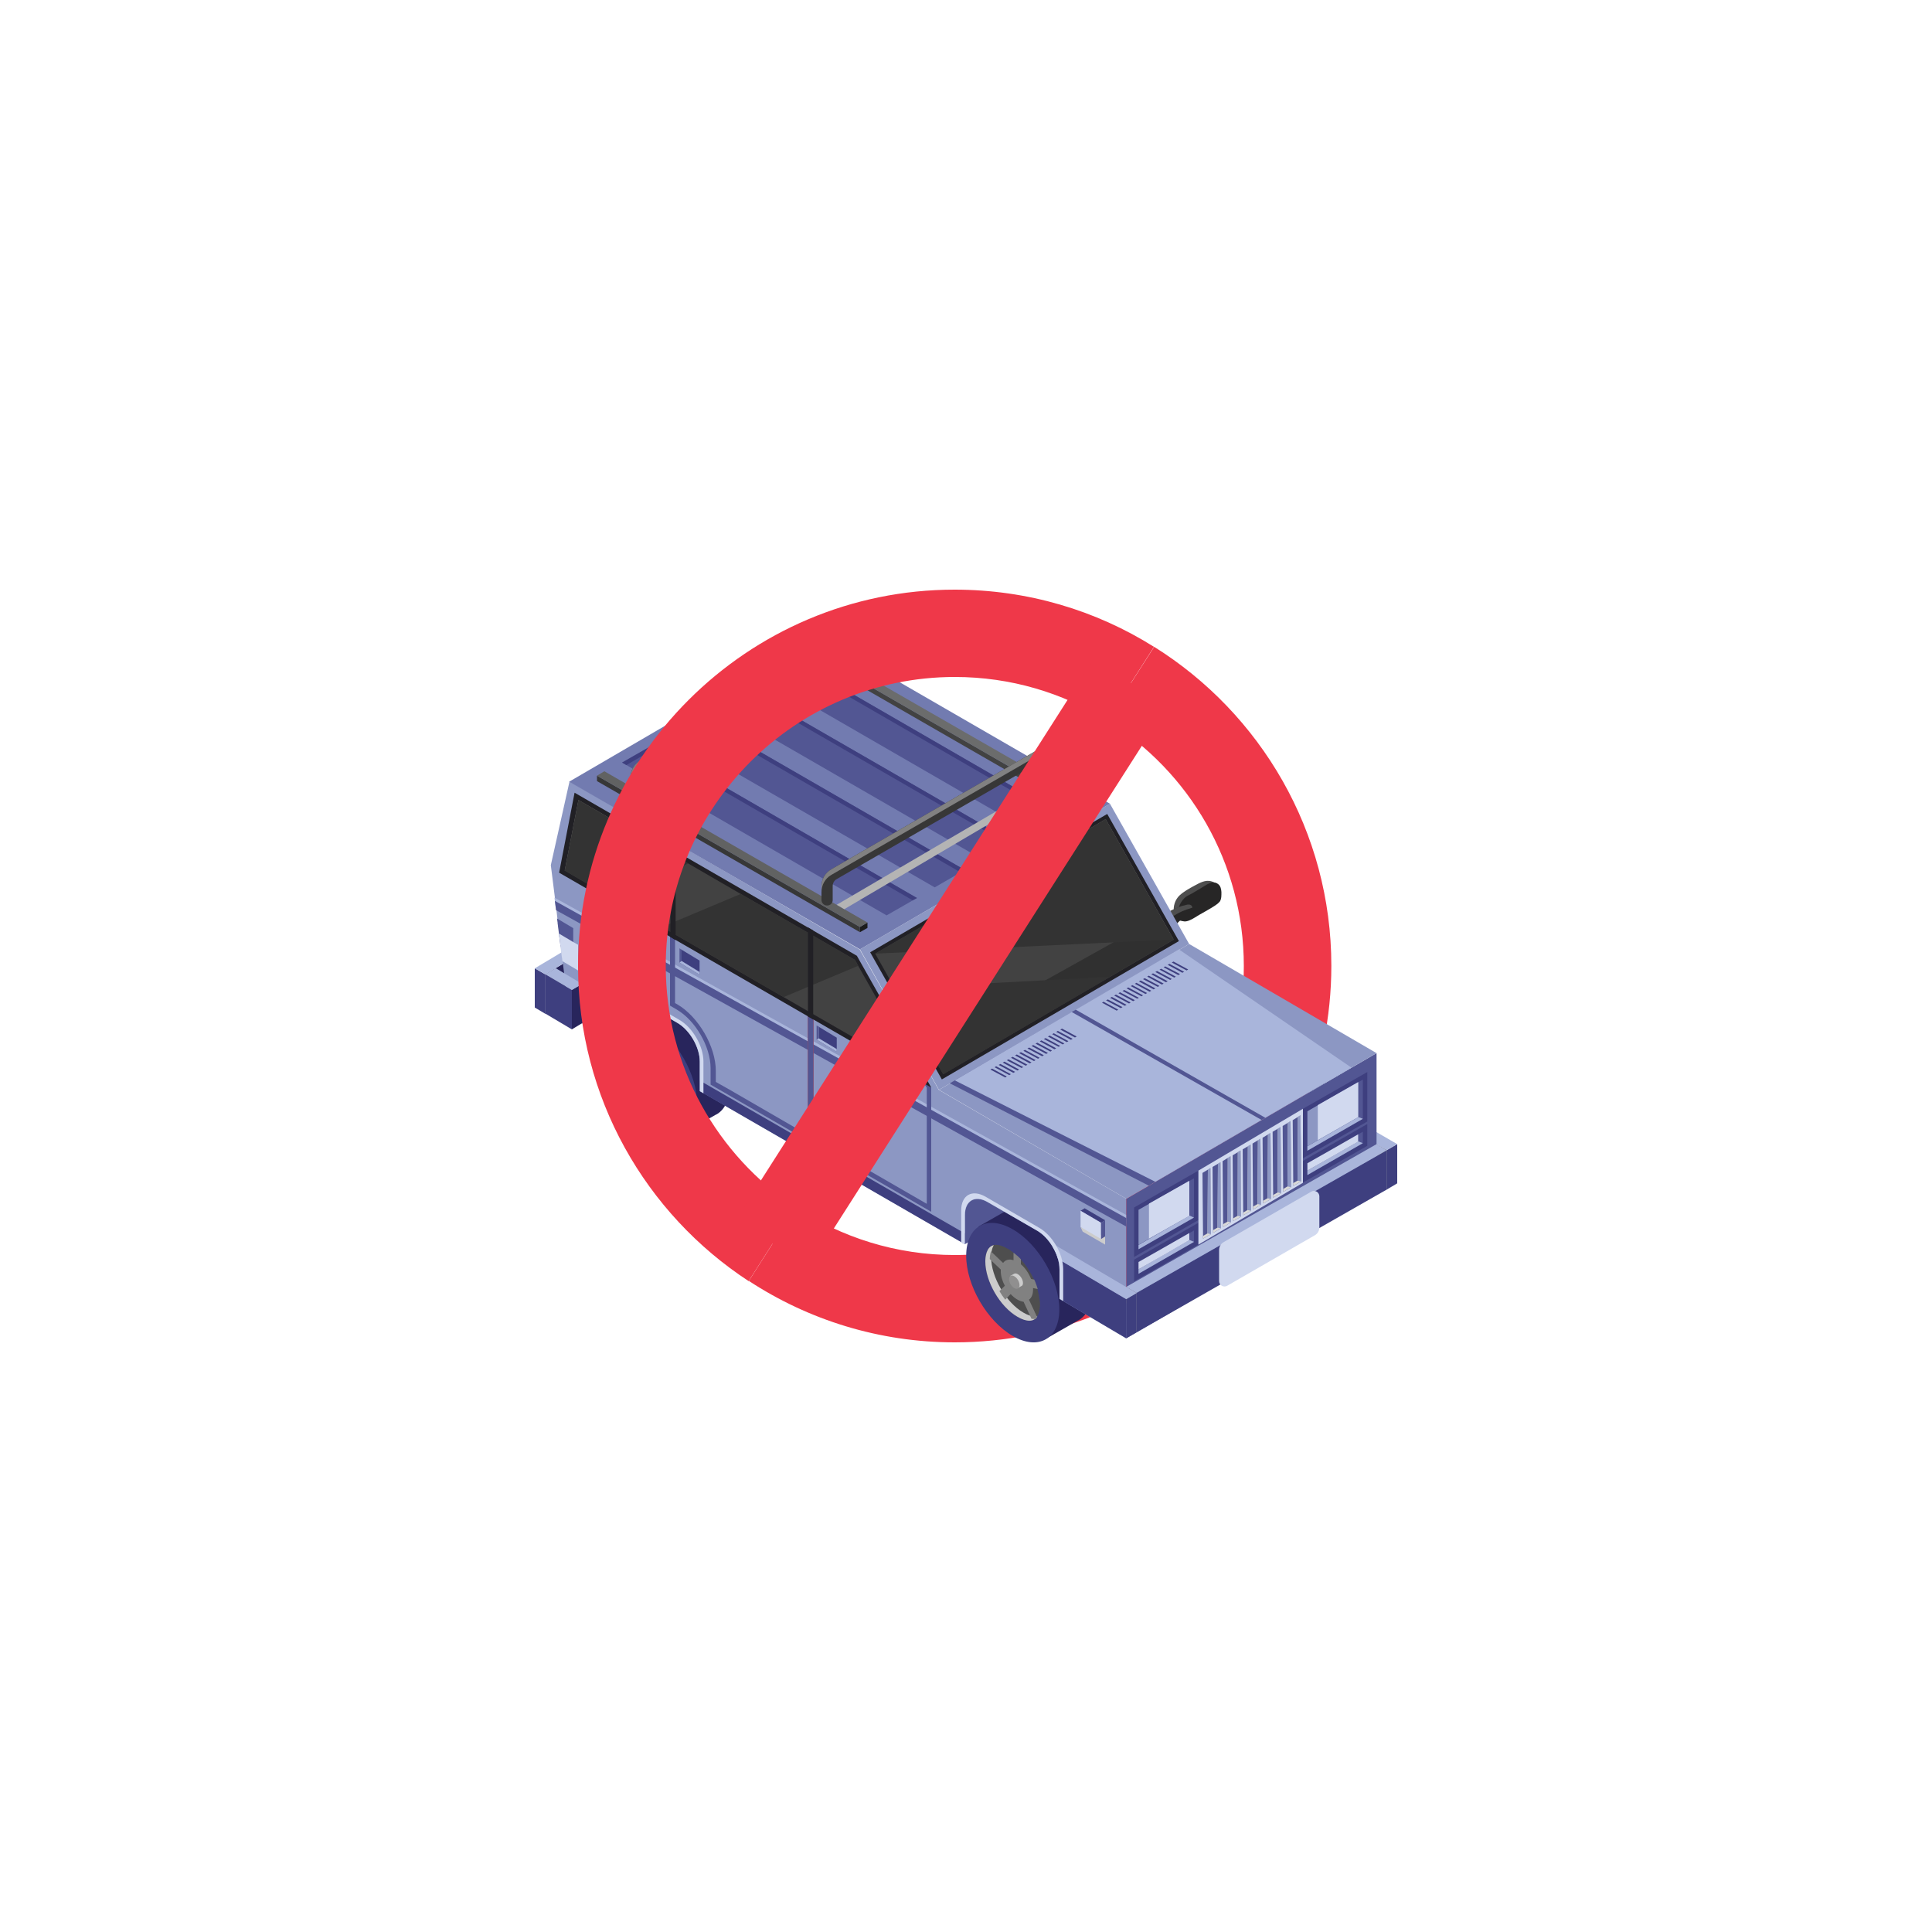 <?xml version="1.0" encoding="utf-8"?>
<!-- Generator: Adobe Illustrator 23.0.3, SVG Export Plug-In . SVG Version: 6.00 Build 0)  -->
<svg version="1.1" id="Layer_1" xmlns="http://www.w3.org/2000/svg" xmlns:xlink="http://www.w3.org/1999/xlink" x="0px" y="0px"
	 viewBox="0 0 1000 1000" style="enable-background:new 0 0 1000 1000;" xml:space="preserve">
<style type="text/css">
	.st0{fill:#28255C;}
	.st1{fill:#3E3F7F;}
	.st2{fill:#A9B5DB;}
	.st3{fill:#424242;}
	.st4{fill:#4E4E4E;}
	.st5{fill:#272626;}
	.st6{fill:#525693;}
	.st7{fill:#CCCCCC;}
	.st8{fill:#818181;}
	.st9{fill:#908F8F;}
	.st10{fill:#8C97C3;}
	.st11{fill:#DF3C33;}
	.st12{fill:#212025;}
	.st13{fill:#333333;}
	.st14{fill:#676767;}
	.st15{fill:#727BB0;}
	.st16{fill:#1C1C1C;}
	.st17{fill:#373737;}
	.st18{fill:#616262;}
	.st19{fill:#6B6C6C;}
	.st20{fill:#B4B4B4;}
	.st21{fill:#303030;}
	.st22{fill:#D1D9EF;}
	.st23{fill:#D9D9D8;}
	.st24{fill:#A7A6A6;}
	.st25{fill:#EF3849;}
</style>
<g>
	<path class="st25" d="M597.4,334.8L573,372.9c42.5,26.4,70.8,73.5,70.8,127.1c0,82.5-67.1,149.6-149.6,149.6
		c-30.4,0-58.6-9.1-82.3-24.7L387.6,663c30.7,20.1,67.3,31.8,106.6,31.8c107.4,0,194.9-87.4,194.9-194.9
		C689.1,430.4,652.4,369.2,597.4,334.8z"/>
	<g>
		<g>
			<g>
				<polygon class="st0" points="282.2,504.3 307.7,489.2 307.7,509.5 282.2,524.7 				"/>
				<polygon class="st1" points="282.2,511 282.2,524.7 276.8,521.5 276.8,501.2 282.2,504.3 282.2,511 				"/>
				<polygon class="st2" points="307.7,489.2 302.3,486 276.8,501.2 282.2,504.3 				"/>
			</g>
			<g>
				<polygon class="st3" points="717.8,595.3 704.5,587.7 704.5,608 717.8,615.7 				"/>
				<polygon class="st1" points="717.8,615.7 723.2,612.5 723.2,592.2 717.8,595.3 				"/>
				<polygon class="st2" points="704.5,587.7 709.9,584.5 723.2,592.2 717.8,595.3 				"/>
			</g>
			<g>
				<g>
					<g>
						<g>
							<path class="st4" d="M628.2,466.7C628.2,466.7,628.2,466.8,628.2,466.7c-2.4,1.4-4.8,2.7-7.1,4.1c-1.4,0.8-2.8,1.5-4.1,2.4
								c-0.4,0.2-0.7,0.6-1,0.9c-0.2,0.3-0.3,0.6-0.5,0.9c-0.4,0.7-1.3,1.2-2.1,1.5c-2.8,1.1-5.1-1.5-5.7-4
								c-0.7-3.2,0.5-6.9,2.9-9.1c2.2-2,4.9-3.5,7.5-4.9c2.8-1.5,5.8-3.3,9-2.3c1.5,0.4,2.9,1.5,3.6,2.8c0.4,0.8,0.3,1.2,0,2
								c-0.3,0.7-0.6,1.4-0.7,2.2c-0.1,0.7,0.1,1.1-0.2,1.8C629.6,465.7,629,466.3,628.2,466.7z"/>
						</g>
						<g>
							<path class="st5" d="M629.9,468c-1,0.8-2.1,1.4-3.2,2.1c-2,1.2-4,2.3-6.1,3.5c-2.5,1.4-7.5,5.4-9.9,2c-1.2-1.7-1-4.3-0.5-6.1
								c0.5-1.7,1.5-3.2,2.7-4.5c1-1.1,2.5-1.7,3.8-2.4c1.5-0.9,3.1-1.8,4.6-2.7c2.7-1.5,6.1-4.7,9.2-2.3c1.3,1,1.6,2.6,1.7,4.1
								c0,1.6,0.1,3.5-0.8,4.9C630.9,467.1,630.5,467.6,629.9,468z"/>
						</g>
					</g>
				</g>
				<g>
					<path class="st5" d="M616.9,471.8c-0.5,1-1.5,1.6-2.4,2.2c-1.7,1.1-3.5,2.1-4.9,3.6c-1.5,1.5-2.5,3.4-3.5,5.3
						c-1,1.8-2.2,3.7-3.8,5.1c-1.6,1.3-3.9,2.1-5.9,1.4c-1.2-0.4-2.1-1.3-2.7-2.3c-0.8-1.3-1.1-3-0.8-4.4c0.5-2.7,2.5-4.9,4.8-6.5
						c1.2-0.8,2.6-1.2,3.8-2c1-0.7,1.9-1.4,3-2c2.2-1.1,4.3-2.2,6.6-3c0.9-0.3,1.8-0.4,2.7-0.7c1-0.3,2-0.4,2.9,0.4
						c0.3,0.3,0.5,0.6,0.6,1C617.3,470.4,617.2,471.1,616.9,471.8z"/>
					<path class="st4" d="M617.2,469.8c-3.8,1.1-7.5,2.6-10.6,4.9c-4.1,2.9-7.2,7-10.7,10.5c-0.7,0.6-1.3,1.3-2.1,1.8
						c-0.8-1.3-1.1-3-0.8-4.4c0.5-2.7,2.5-4.9,4.8-6.5c1.2-0.8,2.6-1.2,3.8-2c1-0.7,1.9-1.4,3-2c2.2-1.1,4.3-2.2,6.6-3
						c0.9-0.3,1.8-0.4,2.7-0.7c1-0.3,2-0.4,2.9,0.4C616.9,469,617.1,469.4,617.2,469.8z"/>
				</g>
			</g>
			<polygon class="st6" points="499.4,644 539,621.2 494.2,609.9 			"/>
			<g>
				<g>
					<path class="st0" d="M565.2,668.1c0-15.2-10.8-33.8-24.1-41.5c-6.6-3.8-12.6-4.2-16.9-1.8l0,0l-0.1,0c0,0,0,0,0,0l-17.7,10.1
						l34.7,58.2l17-9.7c0,0,0,0,0.1,0l0,0l0,0C562.5,681,565.2,675.7,565.2,668.1z"/>
					<path class="st1" d="M548.3,677.8c0,15.2-10.8,21.4-24.1,13.7c-13.3-7.7-24.1-26.2-24.1-41.5s10.8-21.4,24.1-13.7
						C537.5,643.9,548.3,662.5,548.3,677.8z"/>
					<path class="st4" d="M538.3,675c0,1.6-0.2,4.5-1.6,6.5c-0.1,0.3-0.4,0.5-0.6,0.8c0,0,0,0,0,0c-0.3,0.3-0.7,0.6-1.2,0.8
						c-0.6,0.2-1.3,0.4-2,0.4c-0.4,0-0.8,0-1.3-0.1c-1.5-0.2-3.1-0.8-4.8-1.8c-3.1-1.8-6.2-4.6-8.8-8c-1.1-1.4-2.1-2.9-3-4.4
						c-3-5.3-5-11.2-5-16.4v-0.2c0-1.1,0.1-2.6,0.6-4c0.6-2.2,2-4.3,4.9-4.3c1.7,0,3.8,0.7,6,2c0.2,0.1,0.5,0.3,0.8,0.4
						c0,0,0.1,0,0.1,0.1c0.6,0.4,1.3,0.9,1.9,1.4c0.3,0.3,0.6,0.5,1,0.8c0.2,0.2,0.5,0.4,0.7,0.6c0.2,0.1,0.4,0.3,0.6,0.5
						c0.5,0.5,1,1,1.5,1.5c2.8,3,5.2,6.7,7,10.5c0.3,0.6,0.5,1.1,0.7,1.6c0.4,0.9,0.7,1.9,1,2.9v0.1c0,0.1,0,0.2,0.1,0.3
						c0.1,0.5,0.3,1.1,0.4,1.6c0.3,1.1,0.5,2.1,0.6,3.1C538.2,673,538.3,674,538.3,675z"/>
					<path class="st7" d="M535.8,681.4c-1.8,0-3.9-0.7-6.1-2c-9-5.2-16.7-18.4-16.7-28.7c0-1.5,0.2-4.3,1.4-6.2
						c-3.9,0.8-4.4,6-4.4,8.4c0,10.4,7.6,23.5,16.7,28.7c2.2,1.3,4.3,2,6.1,2c2,0,3.2-0.9,4.1-2.2
						C536.6,681.3,536.2,681.4,535.8,681.4z"/>
				</g>
				<path class="st8" d="M536.7,681.5l-4.1-8.8c1.3-0.9,2.1-2.7,2.1-5.2c0-0.2,0-0.5,0-0.8l2.4,0.5c0-0.1,0-0.2-0.1-0.3v-0.1
					c-0.3-1-0.6-1.9-1-2.9c-0.2-0.5-0.4-1.1-0.7-1.6l-1.6-0.3c-1.2-2.9-3-5.7-5.3-7.6v-2.6c-0.5-0.5-1-1.1-1.5-1.5
					c-0.2-0.2-0.4-0.4-0.6-0.5c-0.2-0.2-0.5-0.4-0.7-0.6c-0.3-0.3-0.6-0.5-1-0.8v3.9c-2.3-0.8-4.3-0.2-5.4,1.4l-6.3-6
					c-0.4,1.4-0.6,2.9-0.6,4l5.7,5.4c0,0.3,0,0.5,0,0.9c0,2.4,0.8,5.1,2.1,7.5l-2.8,2.8c0.9,1.5,1.9,3,3,4.4l2.8-2.9
					c1,1.1,2.2,2.1,3.4,2.8c1.2,0.7,2.3,1.1,3.3,1.2l4.1,8.8c0.4,0,0.9,0.1,1.3,0.1c0.4,0,0.7,0,1.1-0.1c0,0,0,0,0,0L536.7,681.5z"
					/>
				<path class="st7" d="M529.5,664.1c0-1.7-1.2-3.7-2.7-4.6c-0.7-0.4-1.4-0.5-1.9-0.2l0,0l0,0l0,0l-2,1.1l3.8,6.4l1.9-1.1
					c0,0,0,0,0,0l0,0h0C529.2,665.5,529.5,664.9,529.5,664.1z"/>
				<path class="st9" d="M527.7,665.2c0,1.7-1.2,2.4-2.7,1.5c-1.5-0.8-2.7-2.9-2.7-4.6c0-1.7,1.2-2.4,2.7-1.5
					C526.5,661.4,527.7,663.5,527.7,665.2z"/>
			</g>
			<polygon class="st6" points="313.2,536.5 352.7,513.7 307.9,502.4 			"/>
			<g>
				<g>
					<path class="st0" d="M377.7,561.6c0-15.2-10.8-33.8-24.1-41.5c-6.6-3.8-12.6-4.2-16.9-1.8l0,0l-0.1,0c0,0,0,0,0,0l-17.7,10.1
						l34.7,58.2l17-9.7c0,0,0,0,0.1,0l0,0l0,0C375.1,574.5,377.7,569.2,377.7,561.6z"/>
					<path class="st1" d="M360.8,571.2c0,15.2-10.8,21.4-24.1,13.7c-13.3-7.7-24.1-26.2-24.1-41.5c0-15.2,10.8-21.4,24.1-13.7
						C350.1,537.4,360.8,556,360.8,571.2z"/>
					<path class="st4" d="M350.9,568.4c0,1.6-0.2,4.5-1.6,6.5c-0.1,0.3-0.4,0.5-0.6,0.8c0,0,0,0,0,0c-0.3,0.3-0.7,0.6-1.2,0.8
						c-0.6,0.2-1.3,0.4-2,0.4c-0.4,0-0.8,0-1.3-0.1c-1.5-0.2-3.1-0.8-4.8-1.8c-3.1-1.8-6.2-4.6-8.8-8c-1.1-1.4-2.1-2.9-3-4.4
						c-3-5.3-5-11.2-5-16.4V546c0-1.1,0.1-2.6,0.6-4c0.6-2.2,2-4.3,4.9-4.3c1.7,0,3.8,0.7,6,2c0.2,0.1,0.5,0.3,0.8,0.4
						c0,0,0.1,0,0.1,0.1c0.6,0.4,1.3,0.9,1.9,1.4c0.3,0.3,0.6,0.5,1,0.8c0.2,0.2,0.5,0.4,0.7,0.6c0.2,0.1,0.4,0.3,0.6,0.5
						c0.5,0.5,1,1,1.5,1.5c2.8,3,5.2,6.7,7,10.5c0.3,0.6,0.5,1.1,0.7,1.6c0.4,0.9,0.7,1.9,1,2.9v0.1c0,0.1,0,0.2,0.1,0.3
						c0.1,0.5,0.3,1.1,0.4,1.6c0.3,1.1,0.5,2.1,0.6,3.1C350.8,566.4,350.9,567.4,350.9,568.4z"/>
					<path class="st7" d="M348.3,574.8c-1.8,0-3.9-0.7-6.1-2c-9-5.2-16.7-18.4-16.7-28.7c0-1.5,0.2-4.3,1.4-6.2
						c-3.9,0.8-4.4,6-4.4,8.4c0,10.4,7.6,23.5,16.7,28.7c2.2,1.3,4.3,2,6.1,2c2,0,3.2-0.9,4.1-2.2
						C349.1,574.7,348.7,574.8,348.3,574.8z"/>
				</g>
				<path class="st8" d="M349.3,574.9l-4.1-8.8c1.3-0.9,2.1-2.7,2.1-5.2c0-0.2,0-0.5,0-0.8l2.4,0.5c0-0.1,0-0.2-0.1-0.3v-0.1
					c-0.3-1-0.6-1.9-1-2.9c-0.2-0.5-0.4-1.1-0.7-1.6l-1.6-0.3c-1.2-2.9-3-5.7-5.3-7.6v-2.6c-0.5-0.5-1-1.1-1.5-1.5
					c-0.2-0.2-0.4-0.4-0.6-0.5c-0.2-0.2-0.5-0.4-0.7-0.6c-0.3-0.3-0.6-0.5-1-0.8v3.9c-2.3-0.8-4.3-0.2-5.4,1.4l-6.3-5.9
					c-0.4,1.4-0.6,2.9-0.6,4l5.7,5.4c0,0.3,0,0.5,0,0.9c0,2.4,0.8,5.1,2.1,7.5l-2.8,2.8c0.9,1.5,1.9,3,3,4.4l2.8-2.9
					c1,1.1,2.2,2.1,3.4,2.8c1.2,0.7,2.3,1.1,3.3,1.2l4.1,8.8c0.4,0,0.9,0.1,1.3,0.1s0.7,0,1.1-0.1c0,0,0,0,0,0L349.3,574.9z"/>
				<path class="st7" d="M342.1,557.5c0-1.7-1.2-3.7-2.7-4.6c-0.7-0.4-1.4-0.5-1.9-0.2v0l0,0l0,0l-2,1.1l3.8,6.4l1.9-1.1l0,0l0,0v0
					C341.8,559,342.1,558.4,342.1,557.5z"/>
				
					<ellipse transform="matrix(0.863 -0.505 0.505 0.863 -235.004 246.518)" class="st9" cx="337.6" cy="557.1" rx="2.2" ry="3.7"/>
			</g>
			<path class="st10" d="M583,620.5v72.2l-0.1,0l-34.5-20.4V657c0-1.7-0.3-3.6-0.8-5.4c-0.6-2.2-1.6-4.3-2.8-6.3
				c-2.1-3.5-4.9-6.5-8-8.3l-25.7-14.8c-6.4-3.7-11.6-0.7-11.6,6.7V644l0,0l-137.3-79.3v-15.3c0-7.4-5.2-16.4-11.7-20.1l-25.6-14.8
				c-4.9-2.8-9.1-1.8-10.8,2.2c-0.5,1.2-0.8,2.7-0.8,4.4v15.3l-10.1-5.8l-8.5-4.9l-0.7-5.8l-2.5-20.1l0-0.3l-0.3-2l-0.7-5.8l-0.3-2
				l-0.5-4.3l0-0.3l-0.2-2l-0.7-5.5l0-0.3l-0.3-2l-0.5-4.3l-0.2-1.7l-0.4-3.1l-0.2-1.7l-2.1-16.7l9.7-43.4L445,491.5l40.9,72.6
				L583,620.5z"/>
			<polygon class="st1" points="293.8,519.9 313.2,531.1 313.2,536.5 303.1,530.7 294.6,525.7 			"/>
			<polygon class="st1" points="499.4,638.4 499.4,644 362.2,564.8 362.2,559.3 			"/>
			<g>
				<polygon class="st1" points="296,512.4 282.2,504.3 282.2,524.6 296,532.8 				"/>
				<polygon class="st0" points="296,532.8 301.3,529.6 301.3,509.3 296,512.4 				"/>
				<polygon class="st2" points="282.2,504.3 287.6,501.1 301.3,509.3 296,512.4 				"/>
			</g>
			<g>
				<g>
					<polygon class="st2" points="583,628.9 583,633.4 287.6,469.4 287.2,466.3 287,464.6 					"/>
				</g>
				<g>
					<polygon class="st6" points="583,630.5 583,634.9 287.8,471.1 287.6,469.4 287.2,466.3 					"/>
				</g>
			</g>
			<path class="st6" d="M418.2,526.1V539l2.7,1.6v-12.9L418.2,526.1z M347,517.4c0.7,0.2,1.5,0.3,2.2,0.6c0.1,0,0.1,0.1,0.2,0.1
				v-2.4L347,517V517.4z M477.1,555.7l-2.7-4l-2.2-3.3l-3.8-5.6l-0.1-0.1l-6.9-4h-0.1l-40.6-23.3l-2.7-1.6l-3-1.7l-41.4-23.9
				l-21.5-12.4l-2.6-1.5l-2.7-1.6v47.8l3.4,2c9.7,5.6,17.6,19.2,17.6,30.4v8.5l9.2,5.3L482,627.2V563L477.1,555.7z M370.5,560v-5.7
				c0-12.6-9-28.1-20-34.5l-1.1-0.6v-42.4l0.2,0.1l0.2,0.2l21.6,12.4l41.1,23.7l5.7,3.3v71l-40.6-23.5L370.5,560z M479.7,623.1
				l-58.7-33.9v-71l37.8,21.8l8.9,5.2l3.1,4.6l2.2,3.3l2.2,3.3h0.1v0.1l3,4.4l1.4,2.1V623.1z M347,517v0.4c0.7,0.2,1.5,0.4,2.2,0.6
				c0.1,0,0.1,0.1,0.2,0.1v-2.4L347,517z M418.2,526.1V539l2.7,1.6v-12.9L418.2,526.1z"/>
			<polygon class="st11" points="421,518.2 421,589.2 418.2,587.6 418.2,516.5 			"/>
			<polygon class="st6" points="421,502.3 421,590.1 418.2,588.5 418.2,500.7 			"/>
			<polygon class="st12" points="289.4,451.7 297.4,410.3 443.5,494.7 482,562.9 			"/>
			<polygon class="st3" points="476.5,557 451.9,542.8 405.6,516.1 342.7,479.8 317,465 292.3,450.6 299.4,414.1 327.4,430.3 
				357.7,447.8 383.4,462.7 442.5,496.8 444.2,499.9 465.3,537.2 			"/>
			<polygon class="st13" points="476.5,557 451.9,542.8 465.3,537.2 			"/>
			<polygon class="st14" points="327.4,430.3 292.3,450.6 299.4,414.1 			"/>
			<polygon class="st13" points="356.2,446.9 317,465 292.3,450.6 299.4,414.1 327.4,430.3 			"/>
			<polygon class="st13" points="444.2,499.9 405.6,516.1 342.7,479.8 383.4,462.7 442.5,496.8 			"/>
			<polygon class="st12" points="349.7,486.6 347,485 347,438.9 349.7,440.5 			"/>
			<polygon class="st12" points="420.9,527.7 418.2,526.1 418.2,480 420.9,481.6 			"/>
			<polygon class="st6" points="583,620.5 712.5,545.1 712.5,617.3 583,692.7 			"/>
			<polygon class="st10" points="583,620.5 486,564.1 615.5,488.6 712.5,545.1 			"/>
			<polygon class="st10" points="486,564.1 445.1,491.4 574.5,416 615.5,488.6 			"/>
			<polygon class="st12" points="450.4,492.9 573.1,421.3 610.2,487.1 487.5,558.7 			"/>
			<polygon class="st3" points="607.5,486.4 488.2,556 453,493.6 536.1,445.2 572.3,424 607.5,486.3 			"/>
			<polygon class="st15" points="574.5,416 445.1,491.4 294.6,404.6 424.1,329.1 			"/>
			<g>
				<polygon class="st16" points="449,477.5 449,480.3 445.1,482.5 445.1,479.8 				"/>
				<polygon class="st17" points="309,401.5 309,404.3 445.1,482.5 445.1,479.8 				"/>
				<polygon class="st18" points="445.1,479.8 449,477.5 312.8,399.2 309,401.5 				"/>
			</g>
			<g>
				<polygon class="st5" points="560,413.8 560,416.6 556,418.9 556,416.1 				"/>
				<polygon class="st3" points="420,337.8 420,340.6 556,418.9 556,416.1 				"/>
				<polygon class="st19" points="556,416.1 560,413.8 423.8,335.6 420,337.8 				"/>
			</g>
			<g>
				<g>
					<g>
						<polygon class="st6" points="322,394.7 337.7,385.7 474.6,464.8 458.9,473.8 						"/>
					</g>
					<polygon class="st1" points="337.7,388.2 324.2,396 322,394.7 337.7,385.7 474.6,464.8 472.4,466 					"/>
				</g>
				<g>
					<polygon class="st6" points="346.8,380.3 362.5,371.3 499.4,450.3 483.8,459.3 					"/>
					<polygon class="st1" points="362.5,373.8 349,381.5 346.8,380.3 362.5,371.3 499.4,450.3 497.3,451.6 					"/>
				</g>
				<g>
					<polygon class="st6" points="371.7,365.9 387.3,356.9 524.3,435.9 508.6,444.9 					"/>
					<polygon class="st1" points="387.3,359.3 373.8,367.1 371.7,365.9 387.3,356.9 524.3,435.9 522.1,437.1 					"/>
				</g>
				<g>
					<g>
						<polygon class="st6" points="396.5,351.4 412.2,342.4 549.1,421.5 533.4,430.5 						"/>
					</g>
					<polygon class="st1" points="412.2,344.9 398.6,352.7 396.5,351.4 412.2,342.4 549.1,421.5 546.9,422.7 					"/>
				</g>
			</g>
			<g>
				<g>
					<path class="st17" d="M428.1,468.7L428.1,468.7c-1.6,0-2.9-1.3-2.9-2.9v-7.1c0-3.6,1.9-6.9,5-8.7L537.3,388
						c1.9-1.1,4.2-1,6,0.4c1.4,1,2.1,2.7,2.1,4.5v11.4c0,1.6-1.3,2.9-2.9,2.9l0,0c-1.6,0-2.9-1.3-2.9-2.9v-9.6c0-0.5-0.6-0.8-1-0.6
						L433.1,455c-1.3,0.7-2.1,2.1-2.1,3.6v7.1C431.1,467.4,429.8,468.7,428.1,468.7z"/>
				</g>
				<path class="st8" d="M430.2,452.9L537.3,391c1.9-1.1,4.2-1,6,0.4c1.4,1,2.1,2.7,2.1,4.5v-3c0-1.7-0.7-3.4-2.1-4.5
					c-1.8-1.3-4.1-1.5-6-0.4L430.2,450c-3.1,1.8-5,5.1-5,8.7v3C425.2,458.1,427.1,454.7,430.2,452.9z"/>
			</g>
			<g>
				<g>
					<path class="st17" d="M329.3,412.3L329.3,412.3c-1.6,0-2.9-1.3-2.9-2.9v-7.1c0-3.6,1.9-6.9,5-8.7l107.1-61.9
						c1.9-1.1,4.2-1,6,0.4c1.4,1,2.1,2.7,2.1,4.5v11.4c0,1.6-1.3,2.9-2.9,2.9l0,0c-1.6,0-2.9-1.3-2.9-2.9v-9.6c0-0.5-0.6-0.8-1-0.6
						l-105.3,60.9c-1.3,0.7-2.1,2.1-2.1,3.6v7.1C332.3,411,331,412.3,329.3,412.3z"/>
				</g>
				<path class="st8" d="M331.4,396.6l107.1-61.9c1.9-1.1,4.2-1,6,0.4c1.4,1,2.1,2.7,2.1,4.5v-3c0-1.7-0.7-3.4-2.1-4.5
					c-1.8-1.3-4.1-1.5-6-0.4l-107.1,61.9c-3.1,1.8-5,5.1-5,8.7v3C326.4,401.7,328.3,398.4,331.4,396.6z"/>
			</g>
			<g>
				<polygon class="st20" points="437,470.6 433.1,468.3 536.5,407.7 540.2,409.8 				"/>
			</g>
			<g>
				<polygon class="st20" points="340.4,415 336.5,412.8 439.9,352.1 443.6,354.2 				"/>
			</g>
			<polygon class="st14" points="607.5,486.3 536.1,445.2 572.3,424 			"/>
			<polygon class="st21" points="607.5,486.3 593.4,478.2 479.7,541.7 488.2,556 			"/>
			<polygon class="st13" points="453,493.6 607.5,486.3 572.3,424 			"/>
			<path class="st3" d="M529.1,467.9l-14.9,8.7c-1.2,0.7-2.8,0.1-3.3-1.3l-1.9-5.8c-0.3-1,0.1-2.2,1-2.7l6.2-3.7l-3.1-6.7l2.3-1.3
				l3.1,6.7l6.4-3.8c1.2-0.7,2.8-0.1,3.3,1.2l1.9,5.9C530.5,466.2,530,467.3,529.1,467.9z"/>
			<polygon class="st13" points="488.2,556 574.5,505.6 463.1,511.5 			"/>
			<g>
				<g>
					<path class="st4" d="M466.1,561.2C466.1,561.3,466.1,561.3,466.1,561.2c-2.1,1.2-4.2,2.4-6.2,3.6c-1.2,0.7-2.5,1.3-3.6,2.1
						c-0.3,0.2-0.7,0.5-0.9,0.8c-0.2,0.2-0.3,0.5-0.4,0.8c-0.4,0.6-1.2,1.1-1.8,1.3c-2.4,0.9-4.5-1.3-5-3.5c-0.6-2.8,0.5-6.1,2.6-8
						c2-1.7,4.3-3.1,6.6-4.3c2.4-1.3,5.1-2.9,7.9-2c1.3,0.4,2.5,1.3,3.2,2.5c0.4,0.7,0.3,1.1,0,1.7c-0.3,0.6-0.6,1.2-0.6,1.9
						c-0.1,0.6,0.1,1-0.2,1.6C467.3,560.3,466.7,560.9,466.1,561.2z"/>
				</g>
				<g>
					<path class="st5" d="M467.6,562.4c-0.9,0.7-1.8,1.3-2.8,1.8c-1.8,1-3.5,2-5.3,3.1c-2.2,1.3-6.5,4.7-8.7,1.7
						c-1-1.5-0.9-3.7-0.4-5.4c0.4-1.5,1.4-2.8,2.4-4c0.8-0.9,2.2-1.5,3.3-2.1c1.3-0.8,2.7-1.6,4-2.3c2.3-1.3,5.3-4.1,8-2
						c1.1,0.9,1.4,2.3,1.5,3.6c0,1.4,0.1,3.1-0.7,4.3C468.5,561.6,468,562,467.6,562.4z"/>
				</g>
			</g>
			<polygon class="st6" points="594.6,613.7 491.6,560.7 599.8,497.7 685.5,560.8 			"/>
			<polygon class="st2" points="598,611.7 494.2,559.2 610.2,491.4 699.5,552.6 			"/>
			<g>
				<polygon class="st6" points="653,579.7 554.7,523.8 556.8,522.6 655,578.6 				"/>
			</g>
			<g>
				<polygon class="st1" points="521.1,557.2 513.5,553.1 512.6,553.6 520.3,557.7 				"/>
				<polygon class="st1" points="523.2,556 515.6,551.9 514.8,552.4 522.4,556.5 				"/>
				<polygon class="st1" points="525.4,554.8 517.8,550.7 516.9,551.2 524.5,555.3 				"/>
				<polygon class="st1" points="527.5,553.6 519.9,549.5 519,550 526.6,554.1 				"/>
				<polygon class="st1" points="529.6,552.3 522,548.3 521.1,548.8 528.8,552.8 				"/>
				<polygon class="st1" points="531.8,551.1 524.1,547 523.3,547.5 530.9,551.6 				"/>
				<polygon class="st1" points="533.9,549.9 526.3,545.8 525.4,546.3 533,550.4 				"/>
				<polygon class="st1" points="536,548.7 528.4,544.6 527.5,545.1 535.2,549.2 				"/>
				<polygon class="st1" points="538.1,547.5 530.5,543.4 529.7,543.9 537.3,548 				"/>
				<polygon class="st1" points="540.3,546.2 532.7,542.2 531.8,542.7 539.4,546.7 				"/>
				<polygon class="st1" points="542.4,545 534.8,540.9 533.9,541.4 541.5,545.5 				"/>
				<polygon class="st1" points="544.5,543.8 536.9,539.7 536,540.2 543.7,544.3 				"/>
				<polygon class="st1" points="546.7,542.6 539,538.5 538.2,539 545.8,543.1 				"/>
				<polygon class="st1" points="548.8,541.4 541.2,537.3 540.3,537.8 547.9,541.8 				"/>
				<polygon class="st1" points="550.9,540.1 543.3,536 542.4,536.5 550.1,540.6 				"/>
				<polygon class="st1" points="553,538.9 545.4,534.8 544.6,535.3 552.2,539.4 				"/>
				<polygon class="st1" points="555.2,537.7 547.5,533.6 546.7,534.1 554.3,538.2 				"/>
				<polygon class="st1" points="557.3,536.5 549.7,532.4 548.8,532.9 556.4,537 				"/>
			</g>
			<g>
				<polygon class="st1" points="578.8,522.6 571.2,518.5 570.4,519 578,523.1 				"/>
				<polygon class="st1" points="581,521.3 573.4,517.3 572.5,517.8 580.1,521.8 				"/>
				<polygon class="st1" points="583.1,520.1 575.5,516 574.6,516.5 582.2,520.6 				"/>
				<polygon class="st1" points="585.2,518.9 577.6,514.8 576.7,515.3 584.4,519.4 				"/>
				<polygon class="st1" points="587.4,517.7 579.7,513.6 578.9,514.1 586.5,518.2 				"/>
				<polygon class="st1" points="589.5,516.5 581.9,512.4 581,512.9 588.6,516.9 				"/>
				<polygon class="st1" points="591.6,515.2 584,511.1 583.1,511.6 590.8,515.7 				"/>
				<polygon class="st1" points="593.7,514 586.1,509.9 585.3,510.4 592.9,514.5 				"/>
				<polygon class="st1" points="595.9,512.8 588.2,508.7 587.4,509.2 595,513.3 				"/>
				<polygon class="st1" points="598,511.6 590.4,507.5 589.5,508 597.1,512.1 				"/>
				<polygon class="st1" points="600.1,510.3 592.5,506.3 591.6,506.8 599.3,510.8 				"/>
				<polygon class="st1" points="602.3,509.1 594.6,505 593.8,505.5 601.4,509.6 				"/>
				<polygon class="st1" points="604.4,507.9 596.8,503.8 595.9,504.3 603.5,508.4 				"/>
				<polygon class="st1" points="606.5,506.7 598.9,502.6 598,503.1 605.7,507.2 				"/>
				<polygon class="st1" points="608.6,505.5 601,501.4 600.2,501.9 607.8,506 				"/>
				<polygon class="st1" points="610.8,504.2 603.1,500.2 602.3,500.7 609.9,504.7 				"/>
				<polygon class="st1" points="612.9,503 605.3,498.9 604.4,499.4 612,503.5 				"/>
				<polygon class="st1" points="615,501.8 607.4,497.7 606.5,498.2 614.2,502.3 				"/>
			</g>
			<g>
				<path class="st5" d="M478.2,553.7c-0.2,1.1-0.8,2.3-2,2.5c-0.8,0.2-1.6,0.2-2.4,0.4c-2.6,0.7-4.7,2.8-6.5,4.7
					c-0.6,0.6-1.2,1.1-2,1.5c-0.8,0.3-1.7,0.3-2.4-0.1c-0.8-0.4-1.2-1.3-1.4-2.2c-0.1-0.4-0.1-0.8-0.1-1.3c0-0.4,0.1-0.9,0.1-1.4
					c0-0.2,0.1-0.5,0.2-0.7c0.2-0.3,0.6-0.4,0.9-0.5c2.6-0.7,5.4-2.3,6.8-4.6c0.4-0.7,0.7-1.5,1.2-2.2c1.3-2.1,3.5-2.1,5.2-0.9
					c0.4,0.2,0.7,0.5,1,0.9c0.7,0.8,1.2,1.7,1.4,2.6C478.3,552.8,478.3,553.3,478.2,553.7z"/>
				<path class="st4" d="M475.9,549c-0.2,1.1-0.8,2.1-1.6,2.9c-0.8,0.9-1.8,1.6-2.8,2.3c-1.6,1.1-3.2,2.3-4.9,3.3
					c-1.6,0.9-3.4,1.6-5.2,1.9c0-0.4,0.1-0.9,0.1-1.4c0-0.2,0.1-0.5,0.2-0.7c0.2-0.3,0.6-0.4,0.9-0.5c2.6-0.7,5.4-2.3,6.8-4.6
					c0.4-0.7,0.7-1.5,1.2-2.2C472,547.7,474.2,547.8,475.9,549z"/>
			</g>
			<g>
				<polygon id="XMLID_139_" class="st1" points="351.7,490.9 351.7,498.2 362.1,504.5 362.1,497.2 351.7,490.9 				"/>
				<polygon class="st2" points="352.8,497.4 352.8,491.6 351.7,490.9 351.7,490.9 351.7,498.2 362.1,504.5 362.1,503.1 				"/>
				<polygon class="st6" points="352.8,491.6 352.8,497.4 351.7,498.2 351.7,490.9 				"/>
			</g>
			<g>
				<polygon id="XMLID_180_" class="st1" points="422.7,530.8 422.7,538.1 433.1,544.4 433.1,537.1 422.7,530.8 				"/>
				<polygon class="st2" points="423.8,537.4 423.8,531.5 422.7,530.8 422.7,530.8 422.7,538.1 433.1,544.4 433.1,543 				"/>
				<polygon class="st6" points="423.8,531.5 423.8,537.4 422.7,538.1 422.7,530.8 				"/>
			</g>
			<g>
				<g>
					<polygon class="st1" points="587,625 620.3,605.9 620.3,631.5 587,650.6 					"/>
					<polygon class="st6" points="615.7,611.2 615.7,629.2 589.3,644.4 589.3,646.6 618,630.2 618,609.9 					"/>
					<polygon class="st2" points="615.7,629.2 589.3,644.4 589.3,646.6 618,630.2 					"/>
					<polygon class="st10" points="615.6,611.2 615.6,629.3 602.5,636.8 589.3,644.3 589.3,626.2 602.5,618.7 					"/>
				</g>
				<polygon class="st22" points="615.6,611.2 615.6,629.3 594.7,641.1 594.7,623 				"/>
			</g>
			<g>
				<g>
					<polygon class="st1" points="587,652 620.3,632.9 620.3,644.2 587,663.2 					"/>
					<polygon class="st6" points="615.7,638.2 615.7,641.8 589.3,657 589.3,659.3 618,642.8 618,636.9 					"/>
					<polygon class="st2" points="615.7,641.8 589.3,657 589.3,659.3 618,642.8 					"/>
					<polygon class="st22" points="615.6,638.2 615.6,641.9 602.5,649.5 589.3,657 589.3,653.2 602.5,645.7 					"/>
				</g>
			</g>
			<g>
				<g>
					<polygon class="st1" points="674.4,573.9 707.7,554.9 707.7,580.5 674.4,599.5 					"/>
					<polygon class="st6" points="703.1,560.1 703.1,578.2 676.7,593.3 676.7,595.6 705.4,579.1 705.4,558.8 					"/>
					<polygon class="st2" points="703.1,578.2 676.7,593.3 676.7,595.6 705.4,579.1 					"/>
					<polygon class="st10" points="703,560.1 703,578.2 689.9,585.8 676.7,593.3 676.7,575.2 689.9,567.6 					"/>
				</g>
				<polygon class="st22" points="703,560.1 703,578.2 682.1,590.1 682.1,572 				"/>
			</g>
			<g>
				<g>
					<polygon class="st1" points="674.4,600.9 707.7,581.8 707.7,593.1 674.4,612.1 					"/>
					<polygon class="st6" points="703.1,587.1 703.1,590.8 676.7,605.9 676.7,608.2 705.4,591.7 705.4,585.8 					"/>
					<polygon class="st2" points="703.1,590.8 676.7,605.9 676.7,608.2 705.4,591.7 					"/>
					<polygon class="st22" points="703,587.1 703,590.9 689.9,598.4 676.7,605.9 676.7,602.1 689.9,594.6 					"/>
				</g>
			</g>
			<polygon class="st22" points="620.3,605.9 620.3,644.2 674.4,612.2 674.4,573.9 			"/>
			<g>
				<g>
					<polygon class="st6" points="626.5,604.6 626.8,638.8 622.7,641.1 622.4,607.1 					"/>
					<polygon class="st23" points="626.5,604.6 625.2,605.4 625,638.4 622.7,639.7 622.7,641.1 626.8,638.8 					"/>
					<polygon class="st10" points="625,638.4 626.8,638.8 626.5,604.6 625.2,605.4 					"/>
				</g>
				<g>
					<polygon class="st6" points="631.7,601.6 632,635.8 627.9,638.1 627.6,604 					"/>
					<polygon class="st23" points="631.7,601.6 630.4,602.4 630.2,635.4 627.9,636.7 627.9,638.1 632,635.8 					"/>
					<polygon class="st10" points="630.2,635.4 632,635.8 631.7,601.6 630.4,602.4 					"/>
				</g>
				<g>
					<polygon class="st6" points="636.9,598.5 637.2,632.7 633.1,635.1 632.8,601 					"/>
					<polygon class="st23" points="636.9,598.5 635.5,599.4 635.4,632.3 633.1,633.6 633.1,635.1 637.2,632.7 					"/>
					<polygon class="st10" points="635.4,632.3 637.2,632.7 636.9,598.5 635.5,599.4 					"/>
				</g>
				<g>
					<polygon class="st6" points="642.1,595.5 642.4,629.7 638.3,632 638,598 					"/>
					<polygon class="st23" points="642.1,595.5 640.7,596.3 640.6,629.3 638.3,630.6 638.3,632 642.4,629.7 					"/>
					<polygon class="st10" points="640.6,629.3 642.4,629.7 642.1,595.5 640.7,596.3 					"/>
				</g>
				<g>
					<polygon class="st6" points="647.3,592.5 647.6,626.7 643.5,629 643.2,594.9 					"/>
					<polygon class="st23" points="647.3,592.5 645.9,593.3 645.7,626.3 643.5,627.6 643.5,629 647.6,626.7 					"/>
					<polygon class="st10" points="645.7,626.3 647.6,626.7 647.3,592.5 645.9,593.3 					"/>
				</g>
				<g>
					<polygon class="st6" points="652.4,589.4 652.7,623.6 648.6,626 648.3,591.9 					"/>
					<polygon class="st23" points="652.4,589.4 651.1,590.3 650.9,623.2 648.6,624.5 648.6,626 652.7,623.6 					"/>
					<polygon class="st10" points="650.9,623.2 652.7,623.6 652.4,589.4 651.1,590.3 					"/>
				</g>
				<g>
					<polygon class="st6" points="657.6,586.4 657.9,620.6 653.8,622.9 653.5,588.9 					"/>
					<polygon class="st23" points="657.6,586.4 656.3,587.2 656.1,620.2 653.8,621.5 653.8,622.9 657.9,620.6 					"/>
					<polygon class="st10" points="656.1,620.2 657.9,620.6 657.6,586.4 656.3,587.2 					"/>
				</g>
				<g>
					<polygon class="st6" points="662.8,583.4 663.1,617.6 659,619.9 658.7,585.8 					"/>
					<polygon class="st23" points="662.8,583.4 661.4,584.2 661.3,617.2 659,618.5 659,619.9 663.1,617.6 					"/>
					<polygon class="st10" points="661.3,617.2 663.1,617.6 662.8,583.4 661.4,584.2 					"/>
				</g>
				<g>
					<polygon class="st6" points="668,580.3 668.3,614.5 664.2,616.9 663.9,582.8 					"/>
					<polygon class="st23" points="668,580.3 666.6,581.2 666.4,614.1 664.2,615.4 664.2,616.9 668.3,614.5 					"/>
					<polygon class="st10" points="666.4,614.1 668.3,614.5 668,580.3 666.6,581.2 					"/>
				</g>
				<g>
					<polygon class="st6" points="673.1,577.3 673.5,611.5 669.4,613.8 669.1,579.8 					"/>
					<polygon class="st23" points="673.1,577.3 671.8,578.1 671.6,611.1 669.3,612.4 669.4,613.8 673.5,611.5 					"/>
					<polygon class="st10" points="671.6,611.1 673.5,611.5 673.1,577.3 671.8,578.1 					"/>
				</g>
			</g>
			<g>
				<g>
					<polygon class="st1" points="588.3,669.2 717.8,595.4 717.8,615.7 588.3,689.6 					"/>
					<polygon class="st24" points="588.3,689.6 582.9,674.1 582.9,666.1 588.3,669.2 					"/>
					<polygon class="st2" points="717.8,595.4 712.5,592.2 582.9,666.1 588.3,669.2 					"/>
				</g>
				<g>
					<path class="st1" d="M582.9,672.4v20.3l-34.5-20.4V657c0-1.7-0.3-3.6-0.8-5.4L582.9,672.4z"/>
					<polygon class="st1" points="582.9,692.7 588.3,689.6 588.3,669.2 582.9,672.4 					"/>
					<path class="st2" d="M588.3,669.3l-5.3,3.1l-0.1,0l-35.3-20.8c-0.6-2.2-1.6-4.3-2.8-6.3l1.4-0.8l36.8,21.7L588.3,669.3z"/>
				</g>
			</g>
			<path class="st22" d="M364.1,549.4v16.5l-1.9-1.1v-15.3c0-7.4-5.2-16.4-11.7-20.1l-25.6-14.8c-6.4-3.7-11.7-0.7-11.7,6.7v15.3
				l-1.9-1.1v-16.5c0-8,5.6-11.2,12.6-7.2l27.6,16C358.4,531.7,364.1,541.4,364.1,549.4z"/>
			<path class="st22" d="M550.3,656.9v16.5l-1.9-1.1v-15.3c0-7.4-5.2-16.4-11.7-20.1l-25.6-14.8c-6.4-3.7-11.7-0.7-11.7,6.7v15.3
				l-1.9-1.1v-16.4c0-8,5.6-11.2,12.6-7.2l27.6,16C544.7,639.3,550.3,649,550.3,656.9z"/>
			<g>
				<polygon class="st7" points="559.3,635.1 560.4,637.5 572,644.2 572,640 				"/>
				<g id="XMLID_135_">
					<polygon id="XMLID_138_" class="st1" points="559.3,626.7 569.9,632.9 572,631.6 561.4,625.4 					"/>
					<polygon id="XMLID_137_" class="st22" points="559.3,626.7 559.3,635.1 569.9,641.3 569.9,632.9 559.3,626.7 					"/>
					<polygon id="XMLID_136_" class="st6" points="569.9,632.9 569.9,641.3 572,640 572,631.6 					"/>
				</g>
			</g>
			<g>
				<g>
					<polygon class="st6" points="296.7,480.4 296.7,493.7 290.1,489.7 289.6,485.4 289.5,485.2 289.3,483.2 288.6,477.7 
						288.6,477.4 288.3,475.4 					"/>
				</g>
			</g>
			<g>
				<g>
					<polygon class="st22" points="299.2,489 299.2,502.3 291.1,497.5 290.3,491.7 290.1,489.7 289.6,485.4 289.5,485.2 
						289.3,483.2 296.7,487.6 296.7,487.6 					"/>
				</g>
			</g>
			<path class="st22" d="M682.9,619.2v16.1c0,1.7-0.9,3.3-2.4,4.1l-45.3,26.1c-1.9,1.1-4.2-0.3-4.2-2.4V647c0-1.7,0.9-3.3,2.4-4.1
				l45.3-26.1C680.6,615.7,682.9,617.1,682.9,619.2z"/>
		</g>
	</g>
	<path class="st25" d="M344.6,500c0-82.5,67.1-149.6,149.6-149.6c28.9,0,55.9,8.2,78.8,22.5l24.3-38.1
		c-29.9-18.8-65.3-29.6-103.2-29.6c-107.4,0-194.9,87.4-194.9,194.9c0,68.1,35.1,128.2,88.3,163l24.3-38.1
		C371.4,598.1,344.6,552.1,344.6,500z"/>
	
		<rect x="320.2" y="476.3" transform="matrix(0.538 -0.843 0.843 0.538 -193.097 645.259)" class="st25" width="344.5" height="45.2"/>
</g>
</svg>
